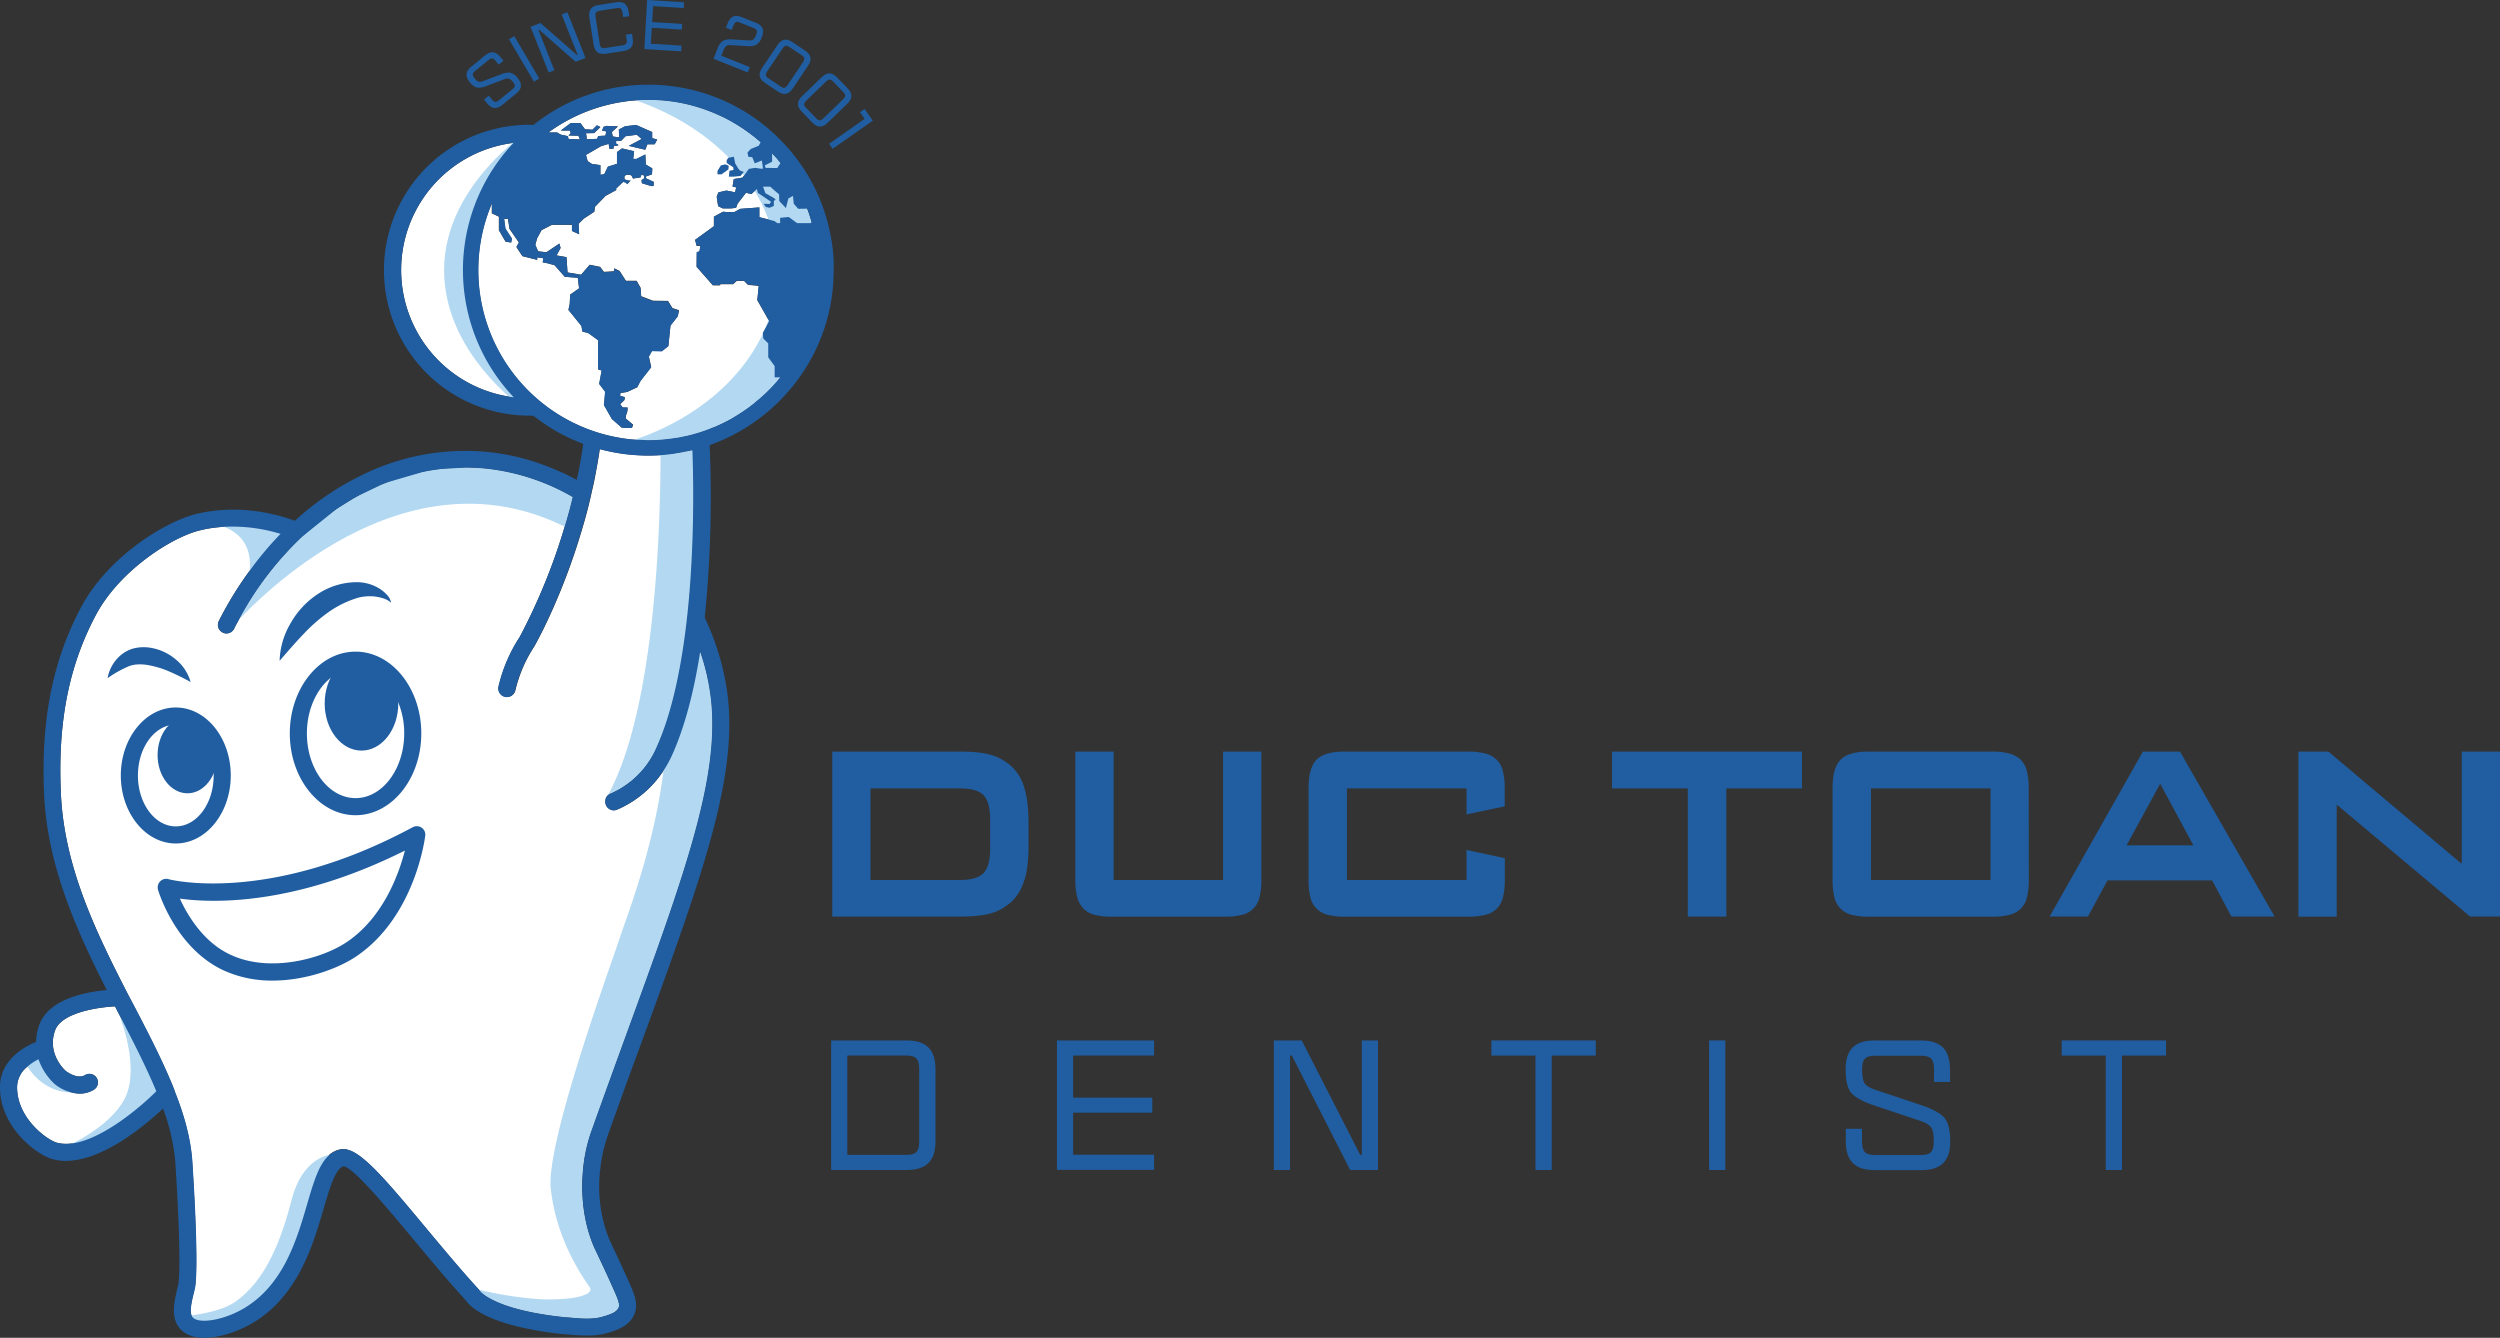 <svg xmlns="http://www.w3.org/2000/svg" viewBox="0 0 1000.51 535.38"><rect x="0" y="0" width="1000.51" height="535.38" fill="#333333" stroke="none"/><defs><style>.cls-1{fill:#205ea1;}.cls-2{fill:#fff;}.cls-3{fill:#b2d8f2;}</style></defs><g id="Layer_2" data-name="Layer 2"><g id="Layer_1-2" data-name="Layer 1"><path class="cls-1" d="M333.08,300.79h50.27q3.58,0,6.31.19a39.41,39.41,0,0,1,5,.65,23.14,23.14,0,0,1,4,1.19,18.59,18.59,0,0,1,3.43,1.83,17.64,17.64,0,0,1,7.3,9q2.22,5.85,2.22,15.46v9.38a59.84,59.84,0,0,1-.65,9.62,28.34,28.34,0,0,1-2.2,7.2,17.49,17.49,0,0,1-6.67,7.64,18.64,18.64,0,0,1-3.43,1.84,23.15,23.15,0,0,1-4,1.18,37.57,37.57,0,0,1-5,.66q-2.73.19-6.31.19H333.08Zm51.29,51.38q6.61,0,9.25-2.78t2.64-9.59V327.91q0-6.92-2.64-9.65c-1.75-1.82-4.84-2.73-9.25-2.73h-36v36.64Z"/><path class="cls-1" d="M445.68,352.17h43.8V300.79H504.8v51.48a26.63,26.63,0,0,1-.75,6.84,9.15,9.15,0,0,1-7,7,26.18,26.18,0,0,1-6.74.75H444.91a26.63,26.63,0,0,1-6.84-.75,9.46,9.46,0,0,1-4.45-2.47,10.42,10.42,0,0,1-2.46-4.49,25.17,25.17,0,0,1-.8-6.84V300.79h15.32Z"/><path class="cls-1" d="M586.91,325.92V315.53H539.05v36.64h47.86v-12l15.32,3.29v8.8a26.63,26.63,0,0,1-.75,6.84,9.19,9.19,0,0,1-7,7,26.63,26.63,0,0,1-6.84.75h-49.5a26.05,26.05,0,0,1-6.79-.75,9.22,9.22,0,0,1-6.92-7,26.67,26.67,0,0,1-.74-6.84V315.34q0-8,3.21-11.29t11.24-3.26h49.5a24.78,24.78,0,0,1,6.84.8,10.42,10.42,0,0,1,4.49,2.46,9.44,9.44,0,0,1,2.47,4.5,26.75,26.75,0,0,1,.75,6.79v7.35Z"/><path class="cls-1" d="M690.88,366.82H675.46V315.53H645.15V300.79h76v14.74H690.88Z"/><path class="cls-1" d="M811.94,352.27a26.63,26.63,0,0,1-.75,6.84,9.15,9.15,0,0,1-7,7,26.63,26.63,0,0,1-6.84.75h-49.5a26.05,26.05,0,0,1-6.79-.75,9.19,9.19,0,0,1-6.91-7,26.63,26.63,0,0,1-.75-6.84V315.34q0-8,3.21-11.29t11.24-3.26h49.5a24.78,24.78,0,0,1,6.84.8,10.45,10.45,0,0,1,4.5,2.46,9.52,9.52,0,0,1,2.46,4.5,26.75,26.75,0,0,1,.75,6.79Zm-15.32-.1V315.53H748.76v36.64Z"/><path class="cls-1" d="M857.6,300.79h14.84l37.85,66H893l-7.69-14.45H843.43l-7.83,14.45H820.28Zm20.2,37.51-13.29-24.65L851.07,338.3Z"/><path class="cls-1" d="M919.83,300.79h12l53.37,44.95V300.79h15.32v66h-12L935.16,322v44.86H919.83Z"/><path class="cls-1" d="M362.87,416.39c7.85,0,11.52,3.68,11.52,11.53v28.8c0,7.85-3.67,11.52-11.52,11.52H332.63V416.39Zm5,11.53c0-4-1.22-5.48-5-5.48H339.11v39.75h23.76c3.82,0,5-1.44,5-5.47Z"/><path class="cls-1" d="M461.87,422.44h-32.4v16.85h31.68v6H429.47v16.85h32.4v6.05H423V416.39h38.88Z"/><path class="cls-1" d="M545,416.39h6.48v51.85H540.35L517,422.44h-.72v45.8h-6.48V416.39h11.16l23.4,45.8H545Z"/><path class="cls-1" d="M638.63,416.39v6.05H621v45.8H614.5v-45.8H596.86v-6.05Z"/><path class="cls-1" d="M684,468.24V416.39h6.48v51.85Z"/><path class="cls-1" d="M780.46,433H774v-5c0-4-1.22-5.48-5-5.48H750.22c-3.81,0-5,1.44-5,5.48,0,2.59.29,4.39.94,5.47s2,1.87,4.1,2.59l18.72,6.26c4.54,1.52,7.64,3.24,9.15,5s2.37,4.9,2.37,9.44c0,7.85-3.67,11.52-11.52,11.52H750.22c-7.85,0-11.52-3.67-11.52-11.52v-5h6.48v5c0,4,1.23,5.47,5,5.47h18.72c3.82,0,5-1.44,5-5.47,0-2.59-.28-4.39-.93-5.4s-2-1.95-4.11-2.67l-18.72-6.26c-4.53-1.51-7.63-3.17-9.21-5s-2.31-5-2.31-9.5c0-7.85,3.67-11.53,11.52-11.53h18.72c7.85,0,11.52,3.68,11.52,11.53Z"/><path class="cls-1" d="M866.86,416.39v6.05H849.22v45.8h-6.48v-45.8H825.1v-6.05Z"/><path class="cls-2" d="M47.61,405.81c-.54-1-1-2-1.56-3.06-7,.36-21.45,2.52-24,9.63-3.38,9.45,4,16,4.32,16.26,0,0,4.54,3.51,7.66,1.62a3.4,3.4,0,0,1,3.53,5.82,10.49,10.49,0,0,1-5.64,1.56,12.69,12.69,0,0,1-3.36-.48A17.24,17.24,0,0,1,22,433.89a24.18,24.18,0,0,1-6.57-10A21,21,0,0,0,11,426.84a10.66,10.66,0,0,0-4.16,7.92c-.25,12.69,12,21.48,15.93,22.56a14.6,14.6,0,0,0,3.65.45,17.21,17.21,0,0,0,2.74-.21c11.87-1.74,26.54-14,33.41-20.82-3.84-9.33-8.79-19-13.89-28.86C48.33,407.19,48,406.5,47.61,405.81Z"/><path class="cls-2" d="M311,67.23l1.29-2,0,0a4.51,4.51,0,0,0-.42-.48,27.76,27.76,0,0,0-2.15-2.49,10.87,10.87,0,0,0-.79-.87v3.3l-2.94,1.5.3,1Z"/><path class="cls-2" d="M200.76,62.79a69.62,69.62,0,0,1,4.84-5.64l-.57.09a51.3,51.3,0,0,0-1.36,101.49c.63.12,1.29.21,1.93.3a74,74,0,0,1-4.84-96.24Z"/><path class="cls-2" d="M323,83.52h-.09l-3.47.06-1.78-2-.33-3.15-1.83,1-1,3.84-2.64-2.79-.09-2.67-2.55-2.19-.92-.9h-2.94l.93,2.61,3.53,2,.61.66-.75.39,0,2.07-1.74.72-1.47-.33-.9-1.29,2.37.12.66-.87-5.31-3.6-.38-1.53-.85.75-1.32,1.23-2.21-.48-3.34,4.35-.63,1.68-2.13.21-3.18,0-1.85-.9-.58-3.75.7-1.77,3.2-.72,3.48.72.42-2-1.46-.33.5-3,3.51-.57.67-.9,1.82-2.58,2.52-.42,2.31.33h.85l-.46-3.27-2.82,1.14-1-2.43-1.62-.24-.3-1.68,1.32-1.41,3.16-1.26.77-1.41v0c-.27-.24-.51-.45-.77-.66-.49-.45-1-.87-1.5-1.26-.79-.63-1.6-1.26-2.41-1.83s-1.62-1.17-2.46-1.74c-1.64-1.11-3.36-2.16-5.13-3.12-.89-.48-1.76-1-2.67-1.41-.75-.36-1.5-.72-2.25-1a3.91,3.91,0,0,0-.51-.24l-.26-.12c-1-.42-1.93-.81-2.92-1.17a58.78,58.78,0,0,0-6.39-2.07l-.24-.09c-1.11-.27-2.19-.54-3.3-.78A68.63,68.63,0,0,0,259.5,40c-1.71,0-3.36.06-5,.18h-.21A68,68,0,0,0,219.48,53l3.43,0,1.52.87,2.88.63.24,1.11,4.59.18-.63-1.47-4-.09.93-.9-.33-1.08h-3.65l4-3h3.84l1.83,2.49,3,.18,1.8-1.77,1.38.69-2.49,2.43-3.3.06a10.69,10.69,0,0,1,.3,2.37l4.17-.12.45-1.14,2.88-.15.36-1.71-1.7-.27.57-1.53,1.28-.39,4.53.21-2.49,2.25.39,1.77,2.61.39-.18-3.15,2.52-1.32,4.41-.51,6.39,2.82v2.43l2,.54-1,1.92h-2.91l-.84,2.19-6.6-1.56,5.19-2.76-2-1.68-4.47.57-.48.48-1.29,1.35-2.1.18.15,1.08.75.3,0,.33-1.74.27-.12,1-1.64.09-.31-2-3,.9L234.51,62l.66,2.49,1.71,1.11,3.4.48V70l1.55-.27,1.45-3,3.63-1.14V60.9l2-1.5,4.86,1.14-.36,3.06h1.31l3.55-1.77.17,4,2.61,1.59-.12,2.37-2.49.87.18.78,3,1.35-.06,1.65-.87.06v0l-3.81-1.17-.15-1.2,1.11-.78V70.23L256.66,70l-.31,1-2.06.33-.22-.06v.09l-.72.12-.6-1.2-.69-.3H250.6l-.69.57v1.2l1.28.45,1.26.15-.29.15L251,73.71l-.51-.63-1.11-.3-3,2.85.4.33-4.44,2.46-4.21,4.35-.29,2-4.21,2.76-2.07,2.07.22,4.2-2.88-1.35,0-2.46h-8l-4.16,2.13-1.81,3.33L214.23,98l1.14,2.55,3.3.39,5.19-3.48.49,1.74-1.62,3,4,.69.39,6.12,5.44.93,3.44-4,4.2.84,1.48,2,4-.24.09-1.2,2.22,1.08,2.5,3.93,4.28,0,1.59,2.79.25,3.39,4.73,1.8,6,.09,1.77,2.85,2.64.87-.51,2.37-2.91,3.72-.84,8.19-2.63,2.07-3.91-.12-1.28,2.28.95,4.23-4.26,5.46L255,155,251,156.87l-2.66.42-.12,1.11,1.88.54-.2,1.2-1.68,1.62,1,1.29,2,.06-.12,1.56-.53,1.53-.19,1.23,3,2.52-.42,1.29-4.05-.06-4-3.51-3.15-5.55.46-5.34-2.38-3.15,1-5.37-1.4-.39V136.2s-4-3-4.21-3-2.1-.51-2.1-.51l-.38-2.22L227.49,124l.51-2.31.18-3.78,3.57-2.52-.51-4.23-5.21-.39-4.09-4.65-2.88-.78L217.2,105l.22-1.68L215,103v1l-5.94-1.47-2.4-3.66,1-1.8-3.77-5.46-.63-4h-1.54l.51,3.9,2.61,4-.3,1.56-2.22-.33-2.69-4.62v-5.4l-2.83-1.35V81.45a67.32,67.32,0,0,0-5.42,26.64A68,68,0,0,0,254.07,176a.72.72,0,0,0,.24,0c.85.06,1.72.06,2.58.09s1.74.12,2.61.12q2.4,0,4.74-.18l1.14-.09c.6-.06,1.17-.15,1.78-.21s1.19-.12,1.79-.21.93-.15,1.38-.21.93-.15,1.41-.21,1.05-.24,1.59-.33,1.09-.21,1.62-.33c.9-.21,1.78-.42,2.65-.69.32-.06.65-.18,1-.27,1-.27,1.89-.57,2.82-.9,1.38-.45,2.7-1,4-1.53a1.54,1.54,0,0,0,.34-.12.09.09,0,0,1,.08,0c2.05-.87,4-1.83,6-2.88.38-.21.77-.42,1.16-.66.54-.3,1.11-.63,1.66-1,.32-.21.65-.39.95-.6a1.05,1.05,0,0,0,.39-.27,23.76,23.76,0,0,0,2.13-1.41,12.07,12.07,0,0,0,1.32-.93A12.36,12.36,0,0,0,301,162a14.69,14.69,0,0,0,1.71-1.35,5.6,5.6,0,0,0,.54-.45c.66-.54,1.33-1.11,2-1.71.81-.69,1.62-1.47,2.37-2.25a48,48,0,0,0,4.4-4.86,3.2,3.2,0,0,0,.36-.39h-2.25v-4.53L307.48,143v-5.43l-2-2-.14-1.95v-.18l0-.12.57-1,.06-.15v0l.54-1,1.35-2.61-.21-.36-.06-.09v0l-4.5-7.95.57-5.73-4.32-.42-1.58-1.59h-2.88l-1.48,1.35h-5.09l-.16.45h-2.84l-6.52-7.41.06-5.76,1.09-.42.38-2.19h-1.5L278.17,96l7.52-5.46V86.73l3.69-2,1.47.15h3l2.37-1.29,7.66-.57v3.9l3.59.9h0l2.39.63,1.2.84h1.11V87.12l3.45-.33L319,89.25h5.42l.3-.3.06,0c-.12-.36-.21-.72-.36-1.08C324,86.37,323.53,84.93,323,83.52Z"/><path class="cls-2" d="M280.2,260.91c-2.34,15-5.91,29.49-11.25,41.34a46.8,46.8,0,0,1-3.41,6.18s0,.06-.06.09A41.83,41.83,0,0,1,247,324a3.36,3.36,0,0,1-4.46-1.89,3.4,3.4,0,0,1-.24-1.65,2.56,2.56,0,0,1,.12-.69.15.15,0,0,1,0-.09,3,3,0,0,1,.69-1.23l0,0a3.4,3.4,0,0,1,1.19-.87,35.5,35.5,0,0,0,18.39-18.27A108.52,108.52,0,0,0,267,288.24c5.45-17,8.21-37.8,9.5-56.94a499.89,499.89,0,0,0,.75-51.15c-.81.18-1.59.3-2.4.48h-.12a.1.1,0,0,1-.09,0c-.51.12-1,.21-1.52.33-.25,0-.49.09-.73.12s-.45.09-.69.12l-.51.09a64.13,64.13,0,0,1-6.87.84h0c-1.57.09-3.16.15-4.78.15a78,78,0,0,1-9.24-.57,76.85,76.85,0,0,1-9.87-1.92,1.82,1.82,0,0,1-.35-.12c-.58,4-1.3,7.83-2,11.58-.32,1.62-.66,3.21-1.05,4.8v0c-.33,1.5-.65,3-1,4.41-.93,4-2,7.8-3.09,11.46-.21.75-.45,1.47-.66,2.19-7.88,25.92-17.73,43.35-18.32,44.4a2.38,2.38,0,0,1-.18.3,55,55,0,0,0-7.5,17.46,3.44,3.44,0,0,1-4.14,2.58,3.5,3.5,0,0,1-2.53-4.23A62.16,62.16,0,0,1,208,254.91a240,240,0,0,0,18-44.16c.24-.75.45-1.53.69-2.31.9-3.06,1.74-6.24,2.52-9.51A88,88,0,0,0,194,187.5c-2.6-.24-5.22-.36-7.83-.36l-9.18.51c-2.7.3-5.37.72-8,1.29l-13.41,3.93q-1.7.58-3.42,1.35l-8,3.84c-1.15.6-2.29,1.23-3.43,1.92l-4.5,2.79c-.78.48-1.53,1-2.28,1.56l-12.75,10.26c-.09.06-.15.15-.23.21l-.12.12h0A129.4,129.4,0,0,0,95.58,248c-.66,1.2-1.32,2.4-1.91,3.63a3.43,3.43,0,0,1-3.07,1.89,3.17,3.17,0,0,1-1.53-.39,3.4,3.4,0,0,1-1.5-4.59A142.09,142.09,0,0,1,100,228.3a129.06,129.06,0,0,1,12.36-14.64,65.56,65.56,0,0,0-22.68-2.82h-.09A52.09,52.09,0,0,0,80,212.25C68.67,215,47.88,228.3,38.41,246.06,27.48,266.55,23,289.41,24.39,318c1.39,28.86,13.78,54.57,26.53,79.38l.32.63,2.43,4.68c5.91,11.37,11.64,22.44,15.93,33.21,0,0,0,.06,0,.06.06.15.12.3.18.48a1.88,1.88,0,0,1,.12.3s0,.06,0,.09c3.82,9.6,6.42,19,7,28.17,2.68,41.61,1.26,49.41,1.08,50.19-.12.63-.27,1.26-.42,1.92-.84,3.39-1.73,7.23-1,9.27v0a2.81,2.81,0,0,0,.36.69c2.34,3,13.69,1.26,22.53-4.74,14.35-9.72,19.35-26.82,23.37-40.53,2.55-8.7,4.68-16,8.85-19.59v0a9.66,9.66,0,0,1,4.65-2.25c6.6-1.17,15.75,9.42,34.17,31.56,6.93,8.28,14,16.86,21.15,24.6l.42.57c.67.81,7.14,7.71,34.53,10.47l.54,0c5.17.48,10,.93,14.07-.33,2.49-.72,5.55-1.65,6.28-3.63.5-1.41-.37-3.57-2.82-8.94-2.89-6.45-4.45-9.69-5.47-11.85-.77-1.62-1.28-2.67-1.86-4-2.76-6.63-5.66-17.64-3.9-32.46A62.66,62.66,0,0,1,237,451.74c4.85-13.59,9.38-26,13.76-38.07,23.34-64.08,37.44-102.78,33.72-134.31a90.46,90.46,0,0,0-4.11-18.06A2.08,2.08,0,0,1,280.2,260.91Z"/><path class="cls-3" d="M11,426.83s5.64,10.27,17.56,10.38L16.64,421.37,11,424.29Z"/><path class="cls-3" d="M131.78,462.2s-10.78,1.17-15.06,17.89C112.4,497,106.06,512.68,94.14,521c-5.94,4.13-16.18,5.27-22.46,6.12L81.25,533l21.39-9.74,14.44-16.39,11.76-26.46Z"/><path class="cls-3" d="M306.43,131c-.36.86-.74,1.7-1.14,2.54-8.92,18.94-27.46,34.25-51,42.35l-.38.13c1.81.14,3.63.24,5.47.24a68.16,68.16,0,0,0,0-136.32c-1.67,0-3.33.08-5,.2,14.75,5.1,27.53,13,37.21,22.88,1.27,1.3,2.5,2.64,3.65,4l0,0c.32.37.64.75.94,1.12s.63.77.91,1.15.45.56.66.85A70,70,0,0,1,302,76.35a65.29,65.29,0,0,1,5.46,11.34,58.89,58.89,0,0,1,.1,40.33C307.22,129,306.84,130,306.43,131Z"/><path class="cls-3" d="M90.6,253.49c6.78-11.78,23.2-44.34-14.34-44.82,0,0,26.22-6.82,42.29,3.89Z"/><path class="cls-3" d="M214.73,50s-37,22.58-37,58.13,35.54,58.17,35.54,58.17S154.82,112.87,214.73,50Z"/><path class="cls-3" d="M48.31,407.89s7,17.83,2.45,29.85-22.18,20.08-22.18,20.08l1.94,5.55,14-4.68,12.81-9.58,8.05-9.28-2.66-11.68L52,407.89Z"/><path class="cls-1" d="M201.49,24.31l-1.91,1.56-1.21-1.49c-1-1.18-1.67-1.31-2.79-.4l-5.51,4.49c-1.12.92-1.14,1.64-.17,2.82a4.2,4.2,0,0,0,1.59,1.39,3,3,0,0,0,1.83-.22l7-2.65a7.78,7.78,0,0,1,3.89-.71,5.45,5.45,0,0,1,3,2.2c1.88,2.31,1.68,4.27-.63,6.15l-5.51,4.49c-2.3,1.89-4.26,1.69-6.15-.62l-1.21-1.48,1.91-1.56,1.21,1.48c1,1.19,1.67,1.32,2.79.41l5.51-4.5c1.12-.91,1.14-1.63.17-2.82a4.08,4.08,0,0,0-1.57-1.36,2.82,2.82,0,0,0-1.85.2l-7,2.65a8.26,8.26,0,0,1-3.9.75,5.74,5.74,0,0,1-3-2.24c-1.88-2.31-1.68-4.27.63-6.16l5.5-4.49c2.31-1.88,4.27-1.68,6.16.63Z"/><path class="cls-1" d="M213.69,32.7l-10-17,2.12-1.25,10,17Z"/><path class="cls-1" d="M224.78,5.8l2.29-.9,7.25,18.29-3.94,1.56L215.72,11.86l-.25.1,6.4,16.17-2.29.9-7.24-18.29,3.93-1.56,14.66,12.88.26-.1Z"/><path class="cls-1" d="M250.5,13.89l2.43-.37.29,1.89c.45,2.94-.66,4.53-3.66,5l-7,1.08c-3,.46-4.54-.71-5-3.66L235.88,7c-.45-2.95.66-4.53,3.66-5l7-1.08c3-.47,4.54.71,5,3.65l.29,1.89-2.43.38L249.12,5c-.23-1.52-.77-2-2.21-1.77l-7,1.09c-1.43.22-1.81.83-1.58,2.34L240,17.45c.23,1.51.78,2,2.21,1.76l7-1.08c1.43-.22,1.81-.83,1.58-2.35Z"/><path class="cls-1" d="M273.63,3.2l-12.28-.76L261,8.83l12,.74-.14,2.29-12-.74-.4,6.38,12.28.76-.14,2.29-14.73-.91L259,0l14.73.91Z"/><path class="cls-1" d="M287.16,19.45a6,6,0,0,1,2.23-3.14,7.55,7.55,0,0,1,3.95-.51l6.32.38a2.82,2.82,0,0,0,1.83-.39,4.74,4.74,0,0,0,1.15-1.92c.57-1.42.34-2.1-1-2.64L296.06,9c-1.35-.54-2-.2-2.55,1.22L292.8,12l-2.28-.91.71-1.78c1.1-2.76,2.86-3.56,5.68-2.43l5.58,2.23c2.81,1.13,3.54,2.92,2.43,5.68a6,6,0,0,1-2.22,3.14,7.57,7.57,0,0,1-3.95.52l-6.32-.39a2.8,2.8,0,0,0-1.83.39,4.63,4.63,0,0,0-1.15,1.92l-.77,1.93,11.41,4.57L299.24,29l-13.7-5.48Z"/><path class="cls-1" d="M322.19,20.25c2.52,1.69,2.85,3.6,1.19,6.07l-6.11,9.07c-1.66,2.47-3.55,2.88-6.07,1.18l-5-3.36c-2.51-1.69-2.84-3.6-1.18-6.07l6.11-9.07c1.66-2.47,3.55-2.87,6.07-1.18Zm-.85,4.69c.85-1.27.77-2-.43-2.79l-5-3.36c-1.2-.81-1.89-.61-2.74.66l-6.11,9.07c-.86,1.27-.78,2,.43,2.79l5,3.36c1.2.81,1.9.61,2.75-.66Z"/><path class="cls-1" d="M339.2,35.33c2.11,2.18,2,4.11-.1,6.18l-7.86,7.6c-2.14,2.08-4.07,2.08-6.18-.1l-4.18-4.32c-2.11-2.18-2-4.11.1-6.19l7.86-7.6c2.14-2.07,4.08-2.07,6.18.11Zm-1.81,4.42c1.1-1.07,1.17-1.78.16-2.82l-4.18-4.33c-1-1-1.72-1-2.82.07l-7.86,7.6c-1.1,1.07-1.17,1.78-.16,2.82l4.18,4.32c1,1.05,1.72,1,2.82-.06Z"/><path class="cls-1" d="M344.16,44.91,346,43.59l3.29,4.7L333.21,59.56l-1.41-2,14.24-10Z"/><path class="cls-3" d="M282,247.14v-.06a.47.47,0,0,1,.06.15A.12.12,0,0,0,282,247.14Z"/><path class="cls-3" d="M233.55,466c-1.76,14.82,1.14,25.83,3.9,32.46.58,1.35,1.09,2.4,1.86,4,1,2.16,2.58,5.4,5.47,11.85,2.45,5.37,3.32,7.53,2.82,8.94-.73,2-3.79,2.91-6.28,3.63-4.08,1.26-8.9.81-14.07.33l-.54,0c-27.39-2.76-33.86-9.66-34.53-10.47l-.42-.57a146.22,146.22,0,0,0,23.88,3.75c12.06.63,22.8-1.35,20.31-4.89-4.85-6.81-13.41-20.67-15.51-39.12s23.29-87.48,28.29-102.6c2.28-6.9,12.81-33.78,16.75-64.38a3.47,3.47,0,0,1,.06-.45c.32-2.7.63-5.46.83-8.22.36-3.69.55-7.44.61-11.16,5.45-16.62,8.21-36.93,9.5-55.62.72,1.44,1.44,2.91,2.07,4.44a81.58,81.58,0,0,1,3.45,9.21,3.42,3.42,0,0,0-4.05-1.65,2,2,0,0,0-.41.15,3.45,3.45,0,0,0-1.66,4.56q.72,1.53,1.35,3.06a81.33,81.33,0,0,1,3,7.71,2.08,2.08,0,0,0,.15.39,90.46,90.46,0,0,1,4.11,18.06c3.72,31.53-10.38,70.23-33.72,134.31-4.38,12-8.91,24.48-13.76,38.07A62.66,62.66,0,0,0,233.55,466Z"/><path class="cls-1" d="M84.33,359.06Z"/><path class="cls-1" d="M70.35,283.14c-12.12,0-22,12.21-22,27.21s9.87,27.21,22,27.21,22-12.21,22-27.21S82.5,283.14,70.35,283.14Zm0,47.58c-8.37,0-15.15-9.12-15.15-20.37,0-9.9,5.25-18.15,12.22-20a10.72,10.72,0,0,1,2.93-.39c8.16,0,14.85,8.7,15.15,19.56a5.49,5.49,0,0,1,0,.81C85.54,321.6,78.73,330.72,70.35,330.72Z"/><ellipse class="cls-1" cx="75.02" cy="302.17" rx="11.96" ry="15.31"/><ellipse class="cls-1" cx="144.67" cy="281.53" rx="14.73" ry="18.86"/><path class="cls-3" d="M262.73,299.31A104,104,0,0,0,267,288.24c5.47-17,8.23-37.8,9.51-56.94a502.86,502.86,0,0,0,.75-51.15v-.24a24.9,24.9,0,0,1-2.39.72l-.22,0-1.53.33c-.48.09-.92.18-1.4.24l-.51.09a50.93,50.93,0,0,1-6.87.45v.39c0,26.61-1.84,101.46-21.15,136.29a3.4,3.4,0,0,1,1.19-.87A35.46,35.46,0,0,0,262.73,299.31Z"/><path class="cls-3" d="M229.2,198.93A88,88,0,0,0,194,187.5c-25.7-2.43-51.66,7.23-73.1,27.3A129.33,129.33,0,0,0,95.58,248c16.32-17.13,70.76-66.72,130.4-37.23.24-.75.46-1.53.7-2.31C227.58,205.38,228.42,202.2,229.2,198.93Z"/><path class="cls-1" d="M142.29,260.79c-14.49,0-26.31,14.7-26.31,32.73s11.82,32.73,26.31,32.73,26.31-14.67,26.31-32.73S156.81,260.79,142.29,260.79Zm0,58.62c-10.74,0-19.47-11.61-19.47-25.89,0-9.42,3.81-17.67,9.48-22.2a15.86,15.86,0,0,1,10-3.69c7.35,0,13.75,5.43,17.07,13.44v0a32.49,32.49,0,0,1,2.4,12.42C161.76,307.8,153,319.41,142.29,319.41Z"/><polygon class="cls-1" points="293.43 66.9 293.57 68 291.92 68.34 291.7 70.69 293.68 70.69 296.31 70.44 297.67 68.82 296.22 68.26 295.43 67.35 294.24 65.43 293.68 62.71 291.44 63.16 290.82 64.12 290.82 65.2 291.89 65.94 293.43 66.9"/><polygon class="cls-1" points="291.52 67.8 291.64 66.33 290.33 65.77 288.5 66.19 287.14 68.37 287.14 69.78 288.73 69.78 291.52 67.8"/><path class="cls-2" d="M223.48,61a6,6,0,0,0,0-1.47c-.16,0-1.63.24-1.63.24l-2.37.69.63.75Z"/><path class="cls-2" d="M202.08,72.93,202,71.67c-1,1.53-1.89,3.09-2.73,4.68Z"/><polygon class="cls-2" points="223.53 56.91 223.53 55.86 221.1 55.86 220.95 56.34 219.49 56.34 219.49 57.84 222.81 57.84 223.53 56.91"/><path class="cls-2" d="M321.67,80.52h.08c-.51-1.14-1.05-2.25-1.58-3.33l-.07.06-.39.42v3l1.33-.18Z"/><path class="cls-2" d="M282,247.17a.17.17,0,0,1,.06.06.47.47,0,0,0-.06-.15v.09Z"/><polygon class="cls-2" points="234.81 78.09 233.79 78.18 233.44 79.65 235.59 79.65 236.58 78.69 236.58 77.37 235.03 77.58 234.81 78.09"/><polygon class="cls-2" points="229.35 78.03 230.56 78.69 233.44 74.64 231.19 74.64 229.63 76.35 229.35 78.03"/><polygon class="cls-2" points="239.01 74.43 238.41 75.09 239.22 75.78 240.06 75.09 239.01 74.43"/><polygon class="cls-2" points="237.63 76.14 237.63 77.37 238.24 78.21 240.39 78.21 240.39 76.89 237.81 76.14 237.63 76.14"/><path class="cls-2" d="M325.68,92.52l-.12.15.3.6v0l.18.3c-.09-.39-.18-.78-.26-1.17Z"/><polygon class="cls-2" points="231.96 71.88 230.01 72.69 229.63 73.68 231.16 74.1 235.24 74.1 235.24 72.69 234.63 72.69 234.63 71.88 231.96 71.88"/><polygon class="cls-2" points="229.14 67.14 227.56 66.75 225.75 67.59 226.87 69.84 228.6 69.3 229.14 67.14"/><path class="cls-2" d="M234.81,76.89l1.26-.24,1-.66V74.64h-2.29Z"/><polygon class="cls-2" points="235.95 72.48 235.95 74.1 237.33 73.77 235.95 72.48"/><path class="cls-1" d="M333.67,105.72c0-.15,0-.3,0-.45-.06-1.47-.15-2.94-.27-4.38a75.57,75.57,0,0,0-4.92-20.22c-.21-.48-.36-1-.57-1.41A73.44,73.44,0,0,0,314,57.75c-.39-.42-.78-.81-1.14-1.2-1.11-1.14-2.25-2.25-3.39-3.33A74,74,0,0,0,259.5,33.9a72.56,72.56,0,0,0-9.27.57,71.31,71.31,0,0,0-9.84,1.92A73,73,0,0,0,213.51,50c-.53,0-1.08-.06-1.65-.06a58.2,58.2,0,0,0,0,116.4c.49,0,1,0,1.42,0h.14a73.49,73.49,0,0,0,20,11.28c-.49,3.54-1.09,7-1.74,10.44-.28,1.35-.55,2.67-.85,4-1.16-.63-2.34-1.23-3.51-1.8l-.89-.45c-.75-.36-1.5-.72-2.23-1-.45-.21-.9-.42-1.34-.6-1.44-.63-2.89-1.23-4.32-1.77-1.21-.45-2.41-.9-3.61-1.29a.68.68,0,0,0-.21-.06,89.79,89.79,0,0,0-20-4.26,93.29,93.29,0,0,0-50,9.36l0,0a112.47,112.47,0,0,0-26.72,18.24h0c-5.61-2.13-21.57-7.08-39.45-2.73-12.12,2.94-35.16,16.8-46.05,37.23-11.52,21.6-16.23,45.6-14.82,75.48,1.38,28.44,13.2,54.45,25.05,77.82-8.31.72-23.25,3.51-27,13.92a20.78,20.78,0,0,0-1.28,6.84C10.2,418.65.21,423.93,0,434.64c-.3,16.47,14.88,27.6,21,29.25a20,20,0,0,0,5.37.69c14.69,0,31.46-14,38.88-20.94a81.26,81.26,0,0,1,4.94,21.81c2.58,40.29,1.29,48,1.24,48.24-.12.6-.28,1.2-.43,1.83-1.25,5.34-2.69,11.4.66,15.75,2.25,2.94,5.94,4.11,10.15,4.11,7.1,0,15.71-3.36,21.63-7.38,16.34-11.1,22-30.27,26.06-44.25,2.46-8.37,4.81-16.32,8.05-17,4,.57,17.78,17.1,27.83,29.16,6.9,8.28,14,16.83,21.15,24.63,1.2,1.77,5.61,6.51,19.72,10.11A135.22,135.22,0,0,0,226.17,534c.15,0,.37,0,.39,0h.12a78.18,78.18,0,0,0,8.76.48,26.74,26.74,0,0,0,7.86-1.08c3.3-1,8.86-2.64,10.71-7.83v0c1.5-4.17-.21-7.89-3-14.07-2.94-6.51-4.5-9.81-5.55-12-.75-1.59-1.2-2.52-1.67-3.69s-.85-2.13-1.21-3.21a57.43,57.43,0,0,1-2.52-23.19c0-.36.06-.75.12-1.14l.18-1.62c.09-.84.21-1.65.37-2.46s.3-1.68.47-2.49.36-1.68.6-2.52c0-.15.09-.33.12-.48.15-.51.27-1,.43-1.47.41-1.44.81-2.52,1-3.18,2.43-6.78,4.78-13.29,7.05-19.62S255,422,257.17,416c7.91-21.69,14.75-40.53,20.25-57.21.12-.36.24-.75.36-1.11,10.73-32.79,16-57.27,13.46-79.11a103,103,0,0,0-9.06-31.08,1.59,1.59,0,0,0-.12-.27.17.17,0,0,0-.06-.06v-.09c.06-.45.12-.87.18-1.32A480.92,480.92,0,0,0,284,178.14a74.92,74.92,0,0,0,41.55-36.33,73.17,73.17,0,0,0,6.06-16.35q.54-2.16.93-4.41a75.71,75.71,0,0,0,1-9.12,5.31,5.31,0,0,0,0-.69,14.56,14.56,0,0,0,.09-1.5v-1.65a4.7,4.7,0,0,0,0-.75C333.69,106.8,333.67,106.26,333.67,105.72ZM309,64.71v-3.3a10.87,10.87,0,0,1,.79.87,27.76,27.76,0,0,1,2.15,2.49,4.51,4.51,0,0,1,.42.48l0,0-1.29,2-4.68-.06-.3-1Zm-105.33,94A51.29,51.29,0,0,1,205,57.24l.57-.09a69.62,69.62,0,0,0-4.84,5.64A74,74,0,0,0,205.6,159C205,158.94,204.3,158.85,203.67,158.73ZM29.17,457.56a17.21,17.21,0,0,1-2.74.21,14.6,14.6,0,0,1-3.65-.45c-3.93-1.08-16.18-9.87-15.93-22.56A10.66,10.66,0,0,1,11,426.84a21,21,0,0,1,4.41-2.91,24.18,24.18,0,0,0,6.57,10,17.24,17.24,0,0,0,6.57,3.27,12.69,12.69,0,0,0,3.36.48,10.49,10.49,0,0,0,5.64-1.56A3.4,3.4,0,0,0,34,430.26c-3.12,1.89-7.66-1.62-7.66-1.62-.33-.27-7.7-6.81-4.32-16.26,2.55-7.11,17-9.27,24-9.63.51,1,1,2,1.56,3.06.37.69.72,1.38,1.08,2.07,5.1,9.9,10.05,19.53,13.89,28.86C55.71,443.55,41,455.82,29.17,457.56Zm255.29-178.2c3.72,31.53-10.38,70.23-33.72,134.31-4.38,12-8.91,24.48-13.76,38.07A62.66,62.66,0,0,0,233.55,466c-1.76,14.82,1.14,25.83,3.9,32.46.58,1.35,1.09,2.4,1.86,4,1,2.16,2.58,5.4,5.47,11.85,2.45,5.37,3.32,7.53,2.82,8.94-.73,2-3.79,2.91-6.28,3.63-4.08,1.26-8.9.81-14.07.33l-.54,0c-27.39-2.76-33.86-9.66-34.53-10.47l-.42-.57c-7.1-7.74-14.22-16.32-21.15-24.6C152.19,469.38,143,458.79,136.44,460a9.66,9.66,0,0,0-4.65,2.25v0c-4.17,3.57-6.3,10.89-8.85,19.59-4,13.71-9,30.81-23.37,40.53-8.84,6-20.19,7.77-22.53,4.74a2.81,2.81,0,0,1-.36-.69v0c-.77-2,.12-5.88,1-9.27.15-.66.3-1.29.42-1.92.18-.78,1.6-8.58-1.08-50.19-.6-9.18-3.2-18.57-7-28.17,0,0,0-.06,0-.09a1.88,1.88,0,0,0-.12-.3c-.06-.18-.12-.33-.18-.48,0,0,0,0,0-.06-4.29-10.77-10-21.84-15.93-33.21L51.24,398l-.32-.63C38.17,372.57,25.78,346.86,24.39,318c-1.38-28.59,3.09-51.45,14-71.94C47.88,228.3,68.67,215,80,212.25a52.09,52.09,0,0,1,9.51-1.41h.09a65.56,65.56,0,0,1,22.68,2.82A129.06,129.06,0,0,0,100,228.3a142.09,142.09,0,0,0-12.39,20.22,3.4,3.4,0,0,0,1.5,4.59,3.17,3.17,0,0,0,1.53.39,3.43,3.43,0,0,0,3.07-1.89c.59-1.23,1.25-2.43,1.91-3.63a129.4,129.4,0,0,1,25.17-33.06h0l.12-.12c.08-.06.14-.15.23-.21l12.75-10.26c.75-.57,1.5-1.08,2.28-1.56l4.5-2.79c1.14-.69,2.28-1.32,3.43-1.92l8-3.84q1.73-.76,3.42-1.35L169,188.94c2.67-.57,5.34-1,8-1.29l9.18-.51c2.61,0,5.23.12,7.83.36a88,88,0,0,1,35.19,11.43c-.78,3.27-1.62,6.45-2.52,9.51-.24.78-.45,1.56-.69,2.31a240,240,0,0,1-18,44.16,62.16,62.16,0,0,0-8.53,19.77,3.5,3.5,0,0,0,2.53,4.23,3.44,3.44,0,0,0,4.14-2.58,55,55,0,0,1,7.5-17.46,2.38,2.38,0,0,0,.18-.3c.59-1.05,10.44-18.48,18.32-44.4.21-.72.45-1.44.66-2.19,1.11-3.66,2.16-7.5,3.09-11.46.37-1.44.69-2.91,1-4.41v0c.39-1.59.73-3.18,1.05-4.8.75-3.75,1.47-7.62,2-11.58a1.82,1.82,0,0,0,.35.12,76.85,76.85,0,0,0,9.87,1.92,78,78,0,0,0,9.24.57c1.62,0,3.21-.06,4.78-.15h0a64.13,64.13,0,0,0,6.87-.84l.51-.09c.24,0,.45-.09.69-.12s.48-.09.73-.12c.5-.12,1-.21,1.52-.33a.1.1,0,0,0,.09,0h.12c.81-.18,1.59-.3,2.4-.48a499.89,499.89,0,0,1-.75,51.15c-1.29,19.14-4.05,39.9-9.5,56.94a108.52,108.52,0,0,1-4.24,11.07,35.5,35.5,0,0,1-18.39,18.27,3.4,3.4,0,0,0-1.19.87l0,0a3,3,0,0,0-.69,1.23.15.15,0,0,0,0,.09,2.56,2.56,0,0,0-.12.69,3.47,3.47,0,0,0,3.38,3.81A3.35,3.35,0,0,0,247,324a41.83,41.83,0,0,0,18.49-15.51s0-.06.06-.09a46.8,46.8,0,0,0,3.41-6.18c5.34-11.85,8.91-26.37,11.25-41.34a2.08,2.08,0,0,0,.15.39A90.46,90.46,0,0,1,284.46,279.36ZM324.75,89l-.3.3H319l-3.34-2.46-3.45.33v2.13h-1.11l-1.2-.84-2.39-.63h0l-3.59-.9V83l-7.66.57-2.37,1.29h-3l-1.47-.15-3.69,2v3.84L278.17,96l.62,2.31h1.5l-.38,2.19-1.09.42-.06,5.76,6.52,7.41h2.84l.16-.45h5.09l1.48-1.35h2.88l1.58,1.59,4.32.42-.57,5.73,4.5,7.95v0l.06.09.21.36-1.35,2.61-.54,1v0l-.06.15-.57,1,0,.12v.18l.14,1.95,2,2V143l2.57,3.51V151h2.25a3.2,3.2,0,0,1-.36.39,48,48,0,0,1-4.4,4.86c-.75.78-1.56,1.56-2.37,2.25-.63.6-1.3,1.17-2,1.71a5.6,5.6,0,0,1-.54.45A14.69,14.69,0,0,1,301,162a12.36,12.36,0,0,1-1.5,1.14,12.07,12.07,0,0,1-1.32.93,23.76,23.76,0,0,1-2.13,1.41,1.05,1.05,0,0,1-.39.27c-.3.21-.63.39-.95.6-.55.33-1.12.66-1.66,1-.39.24-.78.45-1.16.66-2,1.05-3.93,2-6,2.88a.09.09,0,0,0-.08,0,1.54,1.54,0,0,1-.34.12c-1.32.57-2.64,1.08-4,1.53-.93.33-1.86.63-2.82.9-.36.09-.69.21-1,.27-.87.27-1.75.48-2.65.69-.53.12-1.08.21-1.62.33s-1.08.21-1.59.33-.93.15-1.41.21-.92.15-1.38.21-1.2.15-1.79.21-1.18.15-1.78.21l-1.14.09q-2.34.18-4.74.18c-.87,0-1.74-.06-2.61-.12s-1.73,0-2.58-.09a.72.72,0,0,1-.24,0,68.09,68.09,0,0,1-57.24-94.5v3.87l2.83,1.35v5.4l2.69,4.62,2.22.33.3-1.56-2.61-4-.51-3.9h1.54l.63,4L207.69,97l-1,1.8,2.4,3.66L215,104v-1l2.38.36L217.2,105l1.86.36,2.88.78,4.09,4.65,5.21.39.51,4.23-3.57,2.52-.18,3.78-.51,2.31,5.17,6.45.38,2.22s1.87.51,2.1.51,4.21,3,4.21,3v11.67l1.4.39-1,5.37,2.38,3.15-.46,5.34,3.15,5.55,4,3.51,4.05.06.42-1.29-3-2.52.19-1.23.53-1.53.12-1.56-2-.06-1-1.29,1.68-1.62.2-1.2-1.88-.54.12-1.11,2.66-.42L255,155l1.35-2.49,4.26-5.46-.95-4.23,1.28-2.28,3.91.12,2.63-2.07.84-8.19,2.91-3.72.51-2.37-2.64-.87-1.77-2.85-6-.09-4.73-1.8-.25-3.39-1.59-2.79-4.28,0-2.5-3.93-2.22-1.08-.09,1.2-4,.24-1.48-2L236,106l-3.44,4-5.44-.93-.39-6.12-4-.69,1.62-3-.49-1.74L218.67,101l-3.3-.39L214.23,98l.69-2.64,1.81-3.33,4.16-2.13h8l0,2.46,2.88,1.35-.22-4.2,2.07-2.07,4.21-2.76.29-2,4.21-4.35L246.79,76l-.4-.33,3-2.85,1.11.3.51.63,1.15-1.26.29-.15-1.26-.15-1.28-.45V70.5l.69-.57h1.46l.69.3.6,1.2.72-.12v-.09l.22.06,2.06-.33.31-1,1.19.27v1.11l-1.11.78.15,1.2,3.81,1.17v0l.87-.06.06-1.65-3-1.35-.18-.78,2.49-.87.12-2.37-2.61-1.59-.17-4-3.55,1.77h-1.31l.36-3.06-4.86-1.14-2,1.5v4.65l-3.63,1.14-1.45,3-1.55.27V66.09l-3.4-.48-1.71-1.11L234.51,62l6.06-3.54,3-.9.31,2,1.64-.09.12-1,1.74-.27,0-.33-.75-.3-.15-1.08,2.1-.18L249.87,55l.48-.48,4.47-.57,2,1.68-5.19,2.76,6.6,1.56.84-2.19H262l1-1.92-2-.54V52.83L254.55,50l-4.41.51-2.52,1.32L247.8,55l-2.61-.39-.39-1.77,2.49-2.25-4.53-.21-1.28.39-.57,1.53,1.7.27-.36,1.71-2.88.15-.45,1.14-4.17.12a10.69,10.69,0,0,0-.3-2.37l3.3-.06,2.49-2.43-1.38-.69-1.8,1.77-3-.18-1.83-2.49h-3.84l-4,3h3.65l.33,1.08-.93.9,4,.09.63,1.47-4.59-.18-.24-1.11-2.88-.63L222.91,53l-3.43,0a68,68,0,0,1,34.77-12.84h.21c1.68-.12,3.33-.18,5-.18a68.63,68.63,0,0,1,14.13,1.47c1.11.24,2.19.51,3.3.78l.24.09a58.78,58.78,0,0,1,6.39,2.07c1,.36,1.95.75,2.92,1.17l.26.12a3.91,3.91,0,0,1,.51.24c.75.33,1.5.69,2.25,1,.91.45,1.78.93,2.67,1.41,1.77,1,3.49,2,5.13,3.12.84.57,1.65,1.14,2.46,1.74s1.62,1.2,2.41,1.83c.5.39,1,.81,1.5,1.26.26.21.5.42.77.66v0l-.77,1.41-3.16,1.26-1.32,1.41.3,1.68,1.62.24,1,2.43,2.82-1.14.46,3.27h-.85l-2.31-.33-2.52.42-1.82,2.58-.67.9-3.51.57-.5,3,1.46.33-.42,2-3.48-.72-3.2.72-.7,1.77.58,3.75,1.85.9,3.18,0,2.13-.21.63-1.68,3.34-4.35,2.21.48,1.32-1.23.85-.75.38,1.53,5.31,3.6-.66.87-2.37-.12.9,1.29,1.47.33,1.74-.72,0-2.07.75-.39-.61-.66-3.53-2-.93-2.61h2.94l.92.9,2.55,2.19.09,2.67,2.64,2.79,1-3.84,1.83-1,.33,3.15,1.78,2,3.47-.06H323c.55,1.41,1.06,2.85,1.47,4.32.15.36.24.72.36,1.08Z"/><path class="cls-1" d="M111.9,264.46a31.17,31.17,0,0,1,4.38-15,33.94,33.94,0,0,1,11-11.78A28.27,28.27,0,0,1,143.1,233a17.23,17.23,0,0,1,8.18,2.22,14,14,0,0,1,3.27,2.52,6.68,6.68,0,0,1,2,3.48c-1.87-1.68-4.34-2.15-6.51-2.49a19.07,19.07,0,0,0-6.43.4,40.59,40.59,0,0,0-11.71,5.55,66,66,0,0,0-10.17,8.8C118.46,256.86,115.33,260.5,111.9,264.46Z"/><path class="cls-1" d="M43.06,271.4A15.52,15.52,0,0,1,48.58,262a12.87,12.87,0,0,1,5.62-2.66,16.68,16.68,0,0,1,6-.11,20.83,20.83,0,0,1,10.19,4.72,17.94,17.94,0,0,1,5.9,9,96.37,96.37,0,0,0-8.84-4.34,37.77,37.77,0,0,0-8.32-2.46,18.51,18.51,0,0,0-4-.25,11.21,11.21,0,0,0-3.69.78A45.16,45.16,0,0,0,43.06,271.4Z"/><path class="cls-1" d="M168.73,331.23a3.44,3.44,0,0,0-3.55-.18C107.41,362.19,67.86,352,67.44,351.84a3.41,3.41,0,0,0-3.36.9,3.47,3.47,0,0,0-.84,3.36c.3,1,7.14,23.49,26.43,32.34a46.55,46.55,0,0,0,19.32,4c13.68,0,26.7-5,33.67-9.75C166,366.87,170,335.79,170.19,334.47A3.4,3.4,0,0,0,168.73,331.23ZM138.81,377c-9.65,6.54-30.42,12.48-46.28,5.22-11.11-5-17.53-16-20.55-22.59,13.16,1.83,45.89,2.88,90.06-19.23C159.6,349.89,153.39,367.14,138.81,377Z"/></g></g></svg>